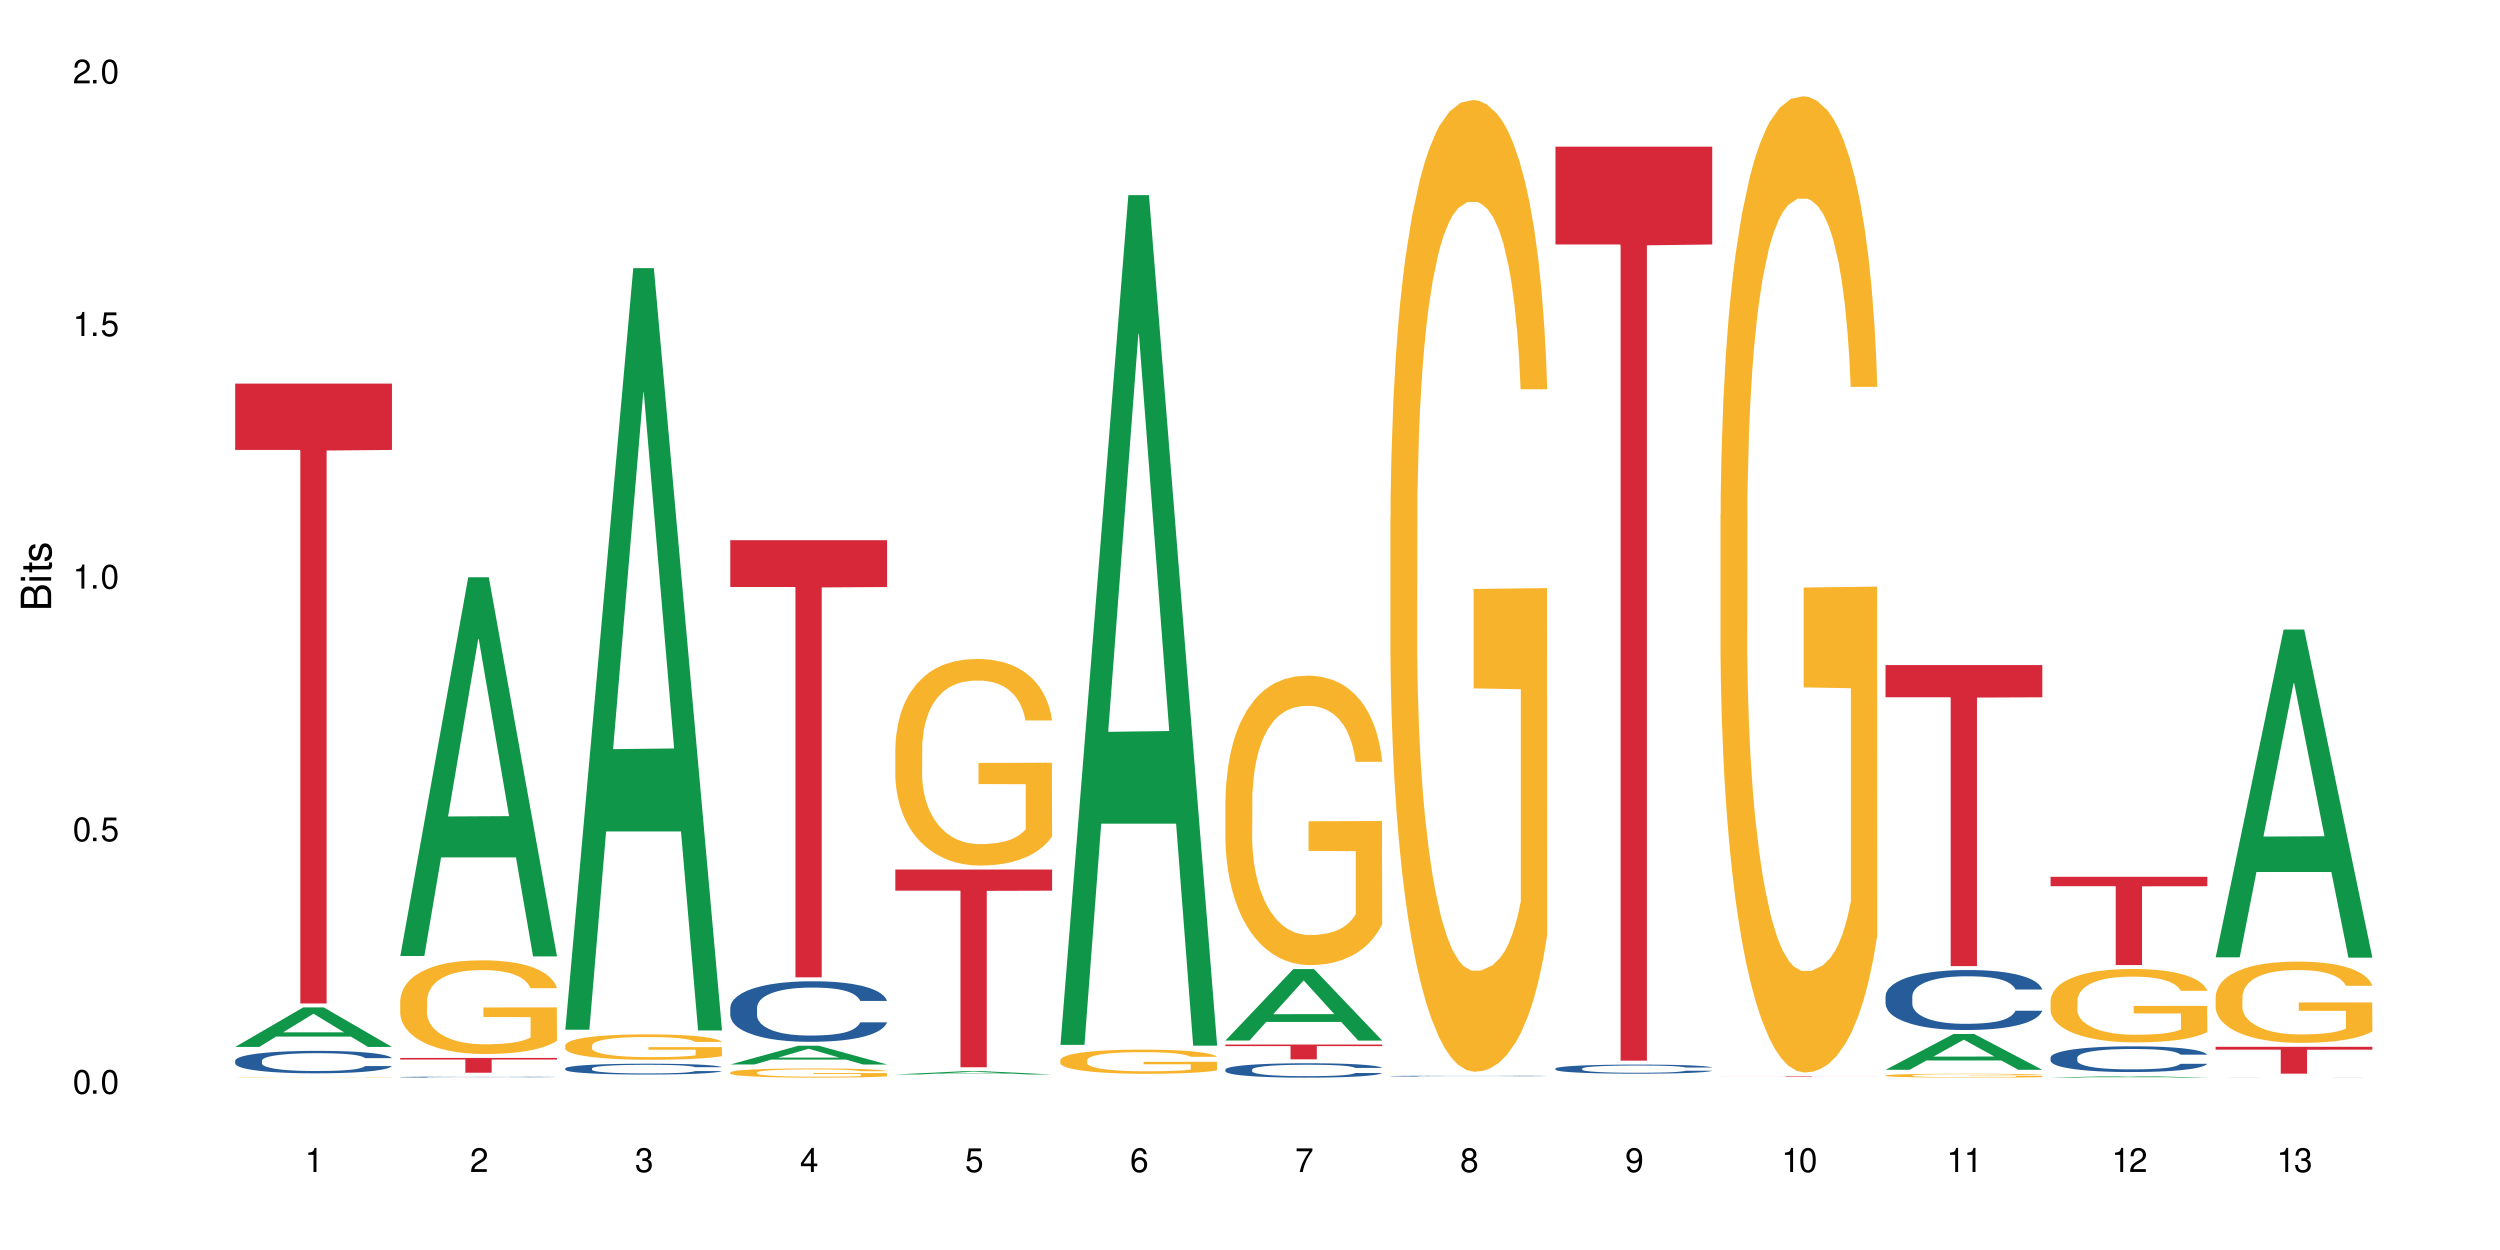 <?xml version="1.0" encoding="UTF-8"?>
<svg xmlns="http://www.w3.org/2000/svg" xmlns:xlink="http://www.w3.org/1999/xlink" width="720" height="360" viewBox="0 0 720 360">
<defs>
<g>
<g id="glyph-0-0">
</g>
<g id="glyph-0-1">
<path d="M 2.641 -6.938 C 2 -6.938 1.422 -6.656 1.078 -6.172 C 0.641 -5.562 0.406 -4.641 0.406 -3.359 C 0.406 -1.016 1.188 0.219 2.641 0.219 C 4.078 0.219 4.859 -1.016 4.859 -3.297 C 4.859 -4.641 4.656 -5.547 4.203 -6.172 C 3.844 -6.656 3.281 -6.938 2.641 -6.938 Z M 2.641 -6.188 C 3.547 -6.188 4 -5.25 4 -3.375 C 4 -1.406 3.562 -0.484 2.625 -0.484 C 1.734 -0.484 1.281 -1.438 1.281 -3.344 C 1.281 -5.25 1.734 -6.188 2.641 -6.188 Z M 2.641 -6.188 "/>
</g>
<g id="glyph-0-2">
<path d="M 1.828 -1 L 0.828 -1 L 0.828 0 L 1.828 0 Z M 1.828 -1 "/>
</g>
<g id="glyph-0-3">
<path d="M 4.562 -6.797 L 1.062 -6.797 L 0.547 -3.094 L 1.328 -3.094 C 1.719 -3.562 2.047 -3.734 2.578 -3.734 C 3.484 -3.734 4.062 -3.109 4.062 -2.094 C 4.062 -1.125 3.484 -0.531 2.578 -0.531 C 1.828 -0.531 1.375 -0.906 1.188 -1.672 L 0.328 -1.672 C 0.453 -1.109 0.547 -0.844 0.75 -0.594 C 1.125 -0.078 1.828 0.219 2.594 0.219 C 3.969 0.219 4.922 -0.781 4.922 -2.219 C 4.922 -3.562 4.031 -4.484 2.719 -4.484 C 2.25 -4.484 1.859 -4.359 1.469 -4.062 L 1.734 -5.969 L 4.562 -5.969 Z M 4.562 -6.797 "/>
</g>
<g id="glyph-0-4">
<path d="M 2.484 -4.938 L 2.484 0 L 3.328 0 L 3.328 -6.938 L 2.766 -6.938 C 2.469 -5.875 2.281 -5.734 0.984 -5.562 L 0.984 -4.938 Z M 2.484 -4.938 "/>
</g>
<g id="glyph-0-5">
<path d="M 4.859 -0.828 L 1.281 -0.828 C 1.359 -1.406 1.672 -1.781 2.5 -2.281 L 3.469 -2.828 C 4.406 -3.344 4.906 -4.062 4.906 -4.906 C 4.906 -5.484 4.672 -6.031 4.266 -6.406 C 3.859 -6.766 3.375 -6.938 2.719 -6.938 C 1.859 -6.938 1.219 -6.625 0.844 -6.031 C 0.609 -5.672 0.5 -5.234 0.484 -4.531 L 1.328 -4.531 C 1.359 -5.016 1.406 -5.281 1.531 -5.516 C 1.75 -5.938 2.188 -6.203 2.703 -6.203 C 3.469 -6.203 4.031 -5.641 4.031 -4.891 C 4.031 -4.344 3.719 -3.859 3.125 -3.516 L 2.234 -3 C 0.812 -2.172 0.406 -1.531 0.328 -0.016 L 4.859 -0.016 Z M 4.859 -0.828 "/>
</g>
<g id="glyph-0-6">
<path d="M 2.125 -3.188 L 2.578 -3.188 C 3.5 -3.188 3.984 -2.766 3.984 -1.922 C 3.984 -1.062 3.469 -0.531 2.594 -0.531 C 1.656 -0.531 1.203 -1 1.156 -2.016 L 0.312 -2.016 C 0.344 -1.453 0.438 -1.094 0.609 -0.781 C 0.953 -0.109 1.625 0.219 2.547 0.219 C 3.953 0.219 4.859 -0.625 4.859 -1.938 C 4.859 -2.828 4.516 -3.297 3.703 -3.594 C 4.344 -3.844 4.656 -4.328 4.656 -5.031 C 4.656 -6.219 3.875 -6.938 2.578 -6.938 C 1.203 -6.938 0.484 -6.172 0.453 -4.703 L 1.297 -4.703 C 1.312 -5.125 1.344 -5.359 1.453 -5.578 C 1.641 -5.969 2.062 -6.203 2.594 -6.203 C 3.344 -6.203 3.797 -5.75 3.797 -5 C 3.797 -4.516 3.609 -4.219 3.25 -4.047 C 3.016 -3.953 2.703 -3.922 2.125 -3.906 Z M 2.125 -3.188 "/>
</g>
<g id="glyph-0-7">
<path d="M 3.141 -1.672 L 3.141 0 L 3.984 0 L 3.984 -1.672 L 4.984 -1.672 L 4.984 -2.438 L 3.984 -2.438 L 3.984 -6.938 L 3.359 -6.938 L 0.266 -2.578 L 0.266 -1.672 Z M 3.141 -2.438 L 1 -2.438 L 3.141 -5.5 Z M 3.141 -2.438 "/>
</g>
<g id="glyph-0-8">
<path d="M 4.781 -5.125 C 4.609 -6.266 3.891 -6.938 2.844 -6.938 C 2.094 -6.938 1.422 -6.578 1.031 -5.953 C 0.594 -5.266 0.406 -4.422 0.406 -3.172 C 0.406 -2 0.578 -1.25 0.984 -0.641 C 1.359 -0.078 1.953 0.219 2.703 0.219 C 3.984 0.219 4.922 -0.75 4.922 -2.094 C 4.922 -3.375 4.062 -4.281 2.844 -4.281 C 2.172 -4.281 1.641 -4.031 1.281 -3.516 C 1.281 -5.234 1.828 -6.188 2.797 -6.188 C 3.391 -6.188 3.797 -5.797 3.938 -5.125 Z M 2.734 -3.531 C 3.547 -3.531 4.062 -2.953 4.062 -2.031 C 4.062 -1.156 3.484 -0.531 2.703 -0.531 C 1.922 -0.531 1.328 -1.188 1.328 -2.078 C 1.328 -2.938 1.906 -3.531 2.734 -3.531 Z M 2.734 -3.531 "/>
</g>
<g id="glyph-0-9">
<path d="M 4.984 -6.797 L 0.438 -6.797 L 0.438 -5.969 L 4.109 -5.969 C 2.5 -3.656 1.828 -2.234 1.328 0 L 2.219 0 C 2.594 -2.172 3.453 -4.047 4.984 -6.094 Z M 4.984 -6.797 "/>
</g>
<g id="glyph-0-10">
<path d="M 3.75 -3.656 C 4.469 -4.094 4.688 -4.438 4.688 -5.078 C 4.688 -6.172 3.844 -6.938 2.641 -6.938 C 1.438 -6.938 0.594 -6.172 0.594 -5.094 C 0.594 -4.438 0.812 -4.094 1.516 -3.656 C 0.734 -3.266 0.359 -2.703 0.359 -1.922 C 0.359 -0.656 1.281 0.219 2.641 0.219 C 3.984 0.219 4.922 -0.656 4.922 -1.922 C 4.922 -2.703 4.531 -3.266 3.75 -3.656 Z M 2.641 -6.188 C 3.359 -6.188 3.812 -5.75 3.812 -5.062 C 3.812 -4.406 3.344 -3.984 2.641 -3.984 C 1.922 -3.984 1.453 -4.406 1.453 -5.078 C 1.453 -5.75 1.922 -6.188 2.641 -6.188 Z M 2.641 -3.266 C 3.484 -3.266 4.062 -2.719 4.062 -1.906 C 4.062 -1.078 3.484 -0.531 2.625 -0.531 C 1.797 -0.531 1.219 -1.094 1.219 -1.906 C 1.219 -2.719 1.781 -3.266 2.641 -3.266 Z M 2.641 -3.266 "/>
</g>
<g id="glyph-0-11">
<path d="M 0.516 -1.578 C 0.672 -0.453 1.406 0.219 2.438 0.219 C 3.188 0.219 3.859 -0.141 4.266 -0.766 C 4.688 -1.453 4.891 -2.297 4.891 -3.547 C 4.891 -4.719 4.703 -5.453 4.312 -6.078 C 3.938 -6.641 3.344 -6.938 2.594 -6.938 C 1.297 -6.938 0.359 -5.969 0.359 -4.625 C 0.359 -3.344 1.234 -2.453 2.453 -2.453 C 3.094 -2.453 3.578 -2.672 4.016 -3.203 C 4 -1.484 3.469 -0.531 2.5 -0.531 C 1.906 -0.531 1.484 -0.906 1.359 -1.578 Z M 2.578 -6.203 C 3.375 -6.203 3.969 -5.531 3.969 -4.641 C 3.969 -3.797 3.391 -3.188 2.547 -3.188 C 1.734 -3.188 1.234 -3.766 1.234 -4.688 C 1.234 -5.562 1.797 -6.203 2.578 -6.203 Z M 2.578 -6.203 "/>
</g>
<g id="glyph-1-0">
</g>
<g id="glyph-1-1">
<path d="M 0 -0.953 L 0 -4.891 C 0 -5.719 -0.234 -6.344 -0.734 -6.797 C -1.188 -7.234 -1.812 -7.469 -2.5 -7.469 C -3.547 -7.469 -4.188 -7 -4.625 -5.875 C -4.984 -6.688 -5.625 -7.094 -6.531 -7.094 C -7.172 -7.094 -7.734 -6.859 -8.141 -6.391 C -8.562 -5.922 -8.75 -5.344 -8.75 -4.5 L -8.75 -0.953 Z M -4.984 -2.062 L -7.766 -2.062 L -7.766 -4.219 C -7.766 -4.844 -7.688 -5.203 -7.453 -5.5 C -7.219 -5.812 -6.859 -5.969 -6.375 -5.969 C -5.891 -5.969 -5.531 -5.812 -5.297 -5.5 C -5.062 -5.203 -4.984 -4.844 -4.984 -4.219 Z M -0.984 -2.062 L -4 -2.062 L -4 -4.781 C -4 -5.766 -3.438 -6.359 -2.484 -6.359 C -1.547 -6.359 -0.984 -5.766 -0.984 -4.781 Z M -0.984 -2.062 "/>
</g>
<g id="glyph-1-2">
<path d="M -6.281 -1.797 L -6.281 -0.797 L 0 -0.797 L 0 -1.797 Z M -8.75 -1.797 L -8.75 -0.797 L -7.484 -0.797 L -7.484 -1.797 Z M -8.75 -1.797 "/>
</g>
<g id="glyph-1-3">
<path d="M -6.281 -3.047 L -6.281 -2.016 L -8.016 -2.016 L -8.016 -1.016 L -6.281 -1.016 L -6.281 -0.172 L -5.469 -0.172 L -5.469 -1.016 L -0.719 -1.016 C -0.078 -1.016 0.281 -1.453 0.281 -2.234 C 0.281 -2.5 0.25 -2.719 0.188 -3.047 L -0.641 -3.047 C -0.609 -2.906 -0.594 -2.766 -0.594 -2.562 C -0.594 -2.141 -0.719 -2.016 -1.156 -2.016 L -5.469 -2.016 L -5.469 -3.047 Z M -6.281 -3.047 "/>
</g>
<g id="glyph-1-4">
<path d="M -4.531 -5.25 C -5.766 -5.25 -6.469 -4.422 -6.469 -2.969 C -6.469 -1.516 -5.719 -0.562 -4.547 -0.562 C -3.562 -0.562 -3.094 -1.062 -2.734 -2.562 L -2.516 -3.484 C -2.344 -4.188 -2.094 -4.469 -1.641 -4.469 C -1.047 -4.469 -0.641 -3.875 -0.641 -3 C -0.641 -2.453 -0.797 -2 -1.062 -1.75 C -1.25 -1.594 -1.422 -1.531 -1.875 -1.469 L -1.875 -0.406 C -0.422 -0.453 0.281 -1.266 0.281 -2.922 C 0.281 -4.5 -0.5 -5.516 -1.719 -5.516 C -2.656 -5.516 -3.172 -4.984 -3.469 -3.734 L -3.703 -2.766 C -3.891 -1.953 -4.156 -1.609 -4.594 -1.609 C -5.188 -1.609 -5.547 -2.125 -5.547 -2.938 C -5.547 -3.75 -5.203 -4.172 -4.531 -4.203 Z M -4.531 -5.25 "/>
</g>
</g>
</defs>
<rect x="-72" y="-36" width="864" height="432" fill="rgb(100%, 100%, 100%)" fill-opacity="1"/>
<path fill-rule="nonzero" fill="rgb(6.275%, 58.824%, 28.235%)" fill-opacity="1" d="M 67.73 301.508 L 67.777 301.496 L 87.316 290.137 L 93.25 290.137 L 112.883 301.52 L 105.984 301.52 L 101.066 298.547 L 79.5 298.547 L 74.676 301.508 L 67.73 301.508 L 81.574 297.32 L 99.086 297.309 L 90.355 291.996 L 90.258 291.988 L 90.164 292.02 L 81.527 297.309 L 81.574 297.32 Z M 67.73 301.508 "/>
<path fill-rule="nonzero" fill="rgb(14.51%, 36.078%, 60%)" fill-opacity="1" d="M 67.73 305.465 L 67.785 305.461 L 67.785 305.316 L 67.953 305.094 L 68.336 304.809 L 68.723 304.613 L 69.715 304.266 L 71.09 303.93 L 72.523 303.672 L 73.566 303.516 L 74.504 303.398 L 76.652 303.18 L 78.027 303.066 L 79.516 302.969 L 81.332 302.867 L 82.652 302.809 L 85.629 302.715 L 87.828 302.672 L 89.535 302.652 L 93.227 302.652 L 95.43 302.68 L 97.027 302.707 L 98.789 302.754 L 100.273 302.809 L 102.863 302.938 L 105.176 303.102 L 106.223 303.199 L 107.875 303.379 L 109.141 303.559 L 110.02 303.711 L 111.012 303.93 L 111.895 304.195 L 112.555 304.496 L 112.883 304.75 L 105.176 304.75 L 104.789 304.516 L 104.348 304.332 L 103.523 304.09 L 102.699 303.918 L 101.543 303.746 L 100.496 303.633 L 99.062 303.523 L 97.797 303.453 L 96.477 303.398 L 95.207 303.363 L 92.785 303.328 L 89.977 303.328 L 88.93 303.34 L 86.785 303.387 L 85.629 303.43 L 83.977 303.512 L 82.82 303.586 L 81.441 303.707 L 80.508 303.805 L 79.352 303.961 L 78.523 304.094 L 77.586 304.289 L 77.035 304.438 L 76.543 304.602 L 76.102 304.797 L 75.77 305.004 L 75.551 305.223 L 75.441 305.438 L 75.441 306.352 L 75.551 306.562 L 75.824 306.812 L 76.543 307.172 L 77.586 307.484 L 78.801 307.734 L 79.957 307.91 L 80.617 307.992 L 81.496 308.09 L 82.875 308.207 L 84.855 308.324 L 86.012 308.371 L 87.773 308.418 L 89.594 308.441 L 92.016 308.441 L 94.164 308.418 L 95.594 308.391 L 97.082 308.344 L 99.117 308.242 L 100.383 308.148 L 101.484 308.035 L 102.312 307.922 L 102.863 307.828 L 103.688 307.645 L 104.348 307.445 L 104.844 307.238 L 105.176 307.035 L 112.883 307.035 L 112.555 307.273 L 112.059 307.504 L 111.562 307.676 L 110.793 307.883 L 109.91 308.066 L 108.645 308.27 L 107.598 308.406 L 106.223 308.555 L 104.957 308.668 L 103.578 308.766 L 101.543 308.887 L 100.219 308.945 L 98.789 308.996 L 97.082 309.047 L 94.934 309.086 L 92.621 309.109 L 90.473 309.117 L 88.16 309.105 L 86.453 309.082 L 84.195 309.027 L 81.387 308.922 L 79.352 308.809 L 77.754 308.695 L 76.375 308.578 L 74.836 308.418 L 72.852 308.16 L 71.641 307.957 L 70.816 307.793 L 69.879 307.562 L 69.219 307.355 L 68.445 307.023 L 67.895 306.605 L 67.73 306.281 Z M 67.73 305.465 "/>
<path fill-rule="nonzero" fill="rgb(96.863%, 70.196%, 16.863%)" fill-opacity="1" d="M 67.73 310.297 L 67.785 310.297 L 68.008 310.293 L 68.559 310.285 L 69.273 310.281 L 70.043 310.277 L 70.539 310.273 L 71.367 310.27 L 72.082 310.27 L 73.898 310.266 L 76.211 310.262 L 77.477 310.258 L 78.91 310.258 L 80.945 310.254 L 84.746 310.254 L 87.996 310.25 L 95.484 310.25 L 98.566 310.254 L 101.707 310.254 L 103.137 310.258 L 104.898 310.258 L 106.551 310.262 L 107.875 310.262 L 109.195 310.266 L 110.297 310.27 L 111.234 310.273 L 112.059 310.277 L 112.555 310.281 L 112.883 310.285 L 105.23 310.285 L 104.789 310.281 L 104.293 310.277 L 103.469 310.273 L 102.641 310.273 L 101.816 310.27 L 100.273 310.266 L 97.301 310.266 L 95.703 310.262 L 87.223 310.262 L 85.684 310.266 L 82.102 310.266 L 81.551 310.27 L 79.902 310.273 L 78.801 310.273 L 78.195 310.277 L 77.422 310.277 L 76.871 310.281 L 76.266 310.285 L 75.938 310.289 L 75.496 310.297 L 75.441 310.312 L 75.605 310.316 L 75.938 310.32 L 76.375 310.324 L 77.035 310.328 L 77.699 310.332 L 78.855 310.336 L 79.844 310.34 L 80.617 310.34 L 82.102 310.344 L 82.707 310.344 L 84.141 310.348 L 88.82 310.348 L 91.023 310.352 L 93.832 310.352 L 97.137 310.348 L 101.598 310.348 L 102.754 310.344 L 105.285 310.344 L 105.285 310.316 L 91.684 310.316 L 91.684 310.305 L 112.828 310.305 L 112.883 310.344 L 111.727 310.348 L 110.297 310.352 L 108.918 310.352 L 107.488 310.355 L 105.449 310.355 L 103.797 310.359 L 83.48 310.359 L 81.719 310.355 L 79.516 310.355 L 78.082 310.352 L 76.598 310.352 L 75.109 310.348 L 73.789 310.348 L 72.906 310.344 L 72.027 310.34 L 71.09 310.34 L 70.207 310.336 L 69.547 310.332 L 68.941 310.328 L 68.5 310.324 L 68.062 310.32 L 67.84 310.316 L 67.73 310.312 Z M 67.73 310.297 "/>
<path fill-rule="nonzero" fill="rgb(83.922%, 15.686%, 22.353%)" fill-opacity="1" d="M 67.73 110.473 L 112.883 110.473 L 112.883 129.582 L 94.066 129.75 L 94.066 289.004 L 86.496 289.004 L 86.496 129.918 L 86.387 129.582 L 67.73 129.582 Z M 67.73 110.473 "/>
<path fill-rule="nonzero" fill="rgb(6.275%, 58.824%, 28.235%)" fill-opacity="1" d="M 115.262 275.332 L 115.309 275.23 L 134.848 166.254 L 140.781 166.254 L 160.414 275.434 L 153.516 275.434 L 148.598 246.934 L 127.031 246.934 L 122.207 275.332 L 115.262 275.332 L 129.105 235.145 L 146.617 235.043 L 137.887 184.09 L 137.789 183.988 L 137.691 184.297 L 129.059 235.043 L 129.105 235.145 Z M 115.262 275.332 "/>
<path fill-rule="nonzero" fill="rgb(14.51%, 36.078%, 60%)" fill-opacity="1" d="M 115.262 310.199 L 115.316 310.199 L 115.316 310.191 L 115.48 310.18 L 115.867 310.168 L 116.254 310.16 L 117.242 310.145 L 118.621 310.129 L 120.051 310.117 L 121.098 310.109 L 122.035 310.105 L 124.184 310.094 L 125.559 310.09 L 127.047 310.086 L 128.863 310.082 L 130.184 310.078 L 133.156 310.074 L 135.359 310.074 L 137.066 310.07 L 140.758 310.07 L 142.961 310.074 L 146.316 310.074 L 147.805 310.078 L 150.395 310.086 L 152.707 310.09 L 153.75 310.098 L 155.402 310.105 L 156.672 310.113 L 157.551 310.117 L 158.543 310.129 L 159.422 310.141 L 160.086 310.152 L 160.414 310.164 L 152.707 310.164 L 152.32 310.156 L 151.879 310.148 L 151.055 310.137 L 150.227 310.129 L 149.07 310.121 L 148.023 310.117 L 146.594 310.109 L 145.328 310.105 L 144.004 310.105 L 142.738 310.102 L 136.461 310.102 L 134.312 310.105 L 133.156 310.105 L 131.504 310.109 L 130.348 310.113 L 128.973 310.117 L 128.035 310.125 L 126.879 310.129 L 126.055 310.137 L 125.117 310.145 L 124.566 310.152 L 124.07 310.16 L 123.633 310.168 L 123.301 310.176 L 123.082 310.188 L 122.969 310.195 L 122.969 310.238 L 123.082 310.246 L 123.355 310.258 L 124.07 310.273 L 125.117 310.289 L 126.328 310.301 L 127.484 310.309 L 128.145 310.312 L 129.027 310.316 L 130.402 310.32 L 132.387 310.324 L 133.543 310.328 L 135.305 310.328 L 137.121 310.332 L 139.547 310.332 L 141.691 310.328 L 144.609 310.328 L 146.648 310.32 L 147.914 310.316 L 149.016 310.312 L 149.844 310.309 L 150.395 310.305 L 151.219 310.297 L 151.879 310.285 L 152.375 310.277 L 152.707 310.27 L 160.414 310.27 L 160.086 310.277 L 159.59 310.289 L 159.094 310.297 L 158.324 310.305 L 157.441 310.312 L 156.176 310.324 L 155.129 310.328 L 153.75 310.336 L 152.484 310.34 L 151.109 310.344 L 149.07 310.352 L 147.75 310.352 L 146.316 310.355 L 144.609 310.359 L 133.984 310.359 L 131.727 310.355 L 128.918 310.352 L 126.879 310.348 L 125.281 310.344 L 123.906 310.336 L 122.363 310.328 L 120.383 310.316 L 119.172 310.309 L 118.344 310.301 L 117.41 310.293 L 116.746 310.281 L 115.977 310.266 L 115.426 310.25 L 115.262 310.234 Z M 115.262 310.199 "/>
<path fill-rule="nonzero" fill="rgb(96.863%, 70.196%, 16.863%)" fill-opacity="1" d="M 115.262 288.125 L 115.316 288.102 L 115.316 287.609 L 115.535 286.5 L 116.086 284.973 L 116.805 283.715 L 117.574 282.73 L 118.07 282.211 L 118.895 281.473 L 119.609 280.93 L 121.43 279.82 L 123.742 278.785 L 125.008 278.344 L 126.438 277.926 L 128.477 277.457 L 129.414 277.285 L 132.277 276.891 L 135.523 276.645 L 139.105 276.57 L 140.758 276.594 L 143.016 276.691 L 146.098 276.965 L 147.859 277.211 L 149.238 277.457 L 150.668 277.777 L 152.43 278.27 L 154.082 278.859 L 155.402 279.453 L 156.727 280.191 L 157.828 280.98 L 158.762 281.844 L 159.59 282.879 L 160.086 283.738 L 160.414 284.602 L 152.762 284.602 L 152.32 283.738 L 151.824 283.074 L 151 282.262 L 150.172 281.672 L 149.348 281.203 L 147.805 280.562 L 146.484 280.168 L 144.832 279.82 L 143.234 279.602 L 141.418 279.453 L 140.316 279.402 L 137.398 279.402 L 134.754 279.574 L 133.211 279.773 L 132.109 279.969 L 130.57 280.34 L 129.633 280.637 L 129.082 280.832 L 127.43 281.598 L 126.328 282.285 L 125.723 282.754 L 124.953 283.492 L 124.402 284.16 L 123.797 285.145 L 123.465 285.883 L 123.023 287.559 L 122.969 291.996 L 123.137 292.934 L 123.465 293.941 L 123.906 294.828 L 124.566 295.766 L 125.227 296.48 L 126.383 297.441 L 127.375 298.082 L 128.145 298.5 L 129.633 299.168 L 130.238 299.387 L 131.672 299.832 L 133.156 300.176 L 134.973 300.473 L 136.352 300.621 L 138.555 300.742 L 141.363 300.742 L 144.668 300.594 L 146.758 300.398 L 148.191 300.203 L 149.125 300.027 L 150.281 299.758 L 151.109 299.512 L 151.879 299.238 L 152.816 298.82 L 152.816 292.934 L 139.215 292.906 L 139.215 290.148 L 160.359 290.121 L 160.414 299.758 L 159.258 300.422 L 157.828 301.062 L 156.449 301.555 L 155.02 301.977 L 152.98 302.445 L 151.328 302.738 L 148.797 303.086 L 146.484 303.305 L 144.059 303.453 L 141.914 303.527 L 139.379 303.551 L 137.121 303.504 L 134.699 303.355 L 132.773 303.16 L 131.012 302.91 L 129.246 302.59 L 127.047 302.074 L 125.613 301.656 L 124.125 301.137 L 122.641 300.523 L 121.316 299.855 L 120.438 299.34 L 119.555 298.746 L 118.621 298.008 L 117.738 297.172 L 117.078 296.406 L 116.473 295.543 L 116.031 294.73 L 115.59 293.621 L 115.371 292.734 L 115.262 291.969 Z M 115.262 288.125 "/>
<path fill-rule="nonzero" fill="rgb(83.922%, 15.686%, 22.353%)" fill-opacity="1" d="M 115.262 304.688 L 160.414 304.688 L 160.414 305.145 L 141.598 305.148 L 141.598 308.938 L 134.023 308.938 L 134.023 305.152 L 133.914 305.145 L 115.262 305.145 Z M 115.262 304.688 "/>
<path fill-rule="nonzero" fill="rgb(6.275%, 58.824%, 28.235%)" fill-opacity="1" d="M 162.793 296.562 L 162.84 296.355 L 182.379 77.23 L 188.312 77.23 L 207.945 296.766 L 201.047 296.766 L 196.125 239.461 L 174.562 239.461 L 169.738 296.562 L 162.793 296.562 L 176.637 215.754 L 194.148 215.551 L 185.418 113.098 L 185.32 112.895 L 185.223 113.512 L 176.59 215.551 L 176.637 215.754 Z M 162.793 296.562 "/>
<path fill-rule="nonzero" fill="rgb(14.51%, 36.078%, 60%)" fill-opacity="1" d="M 162.793 307.703 L 162.848 307.699 L 162.848 307.633 L 163.012 307.523 L 163.398 307.387 L 163.781 307.293 L 164.773 307.125 L 166.148 306.961 L 167.582 306.836 L 168.629 306.762 L 169.562 306.703 L 171.711 306.598 L 173.09 306.543 L 174.574 306.496 L 176.391 306.445 L 177.715 306.418 L 180.688 306.371 L 182.891 306.352 L 184.598 306.344 L 188.285 306.344 L 190.488 306.355 L 192.086 306.371 L 193.848 306.395 L 195.336 306.418 L 197.922 306.48 L 200.234 306.562 L 201.281 306.605 L 202.934 306.695 L 204.199 306.781 L 205.082 306.855 L 206.074 306.961 L 206.953 307.09 L 207.613 307.234 L 207.945 307.355 L 200.234 307.355 L 199.852 307.242 L 199.41 307.156 L 198.582 307.039 L 197.758 306.953 L 196.602 306.871 L 195.555 306.816 L 194.125 306.766 L 192.855 306.73 L 191.535 306.703 L 190.27 306.688 L 187.848 306.668 L 185.039 306.668 L 183.992 306.676 L 181.844 306.699 L 180.688 306.719 L 179.035 306.758 L 177.879 306.797 L 176.504 306.852 L 175.566 306.902 L 174.41 306.977 L 173.586 307.039 L 172.648 307.133 L 172.098 307.207 L 171.602 307.285 L 171.16 307.379 L 170.832 307.48 L 170.609 307.586 L 170.5 307.688 L 170.5 308.129 L 170.609 308.234 L 170.887 308.352 L 171.602 308.527 L 172.648 308.68 L 173.859 308.797 L 175.016 308.883 L 175.676 308.926 L 176.559 308.969 L 177.934 309.027 L 179.918 309.082 L 181.074 309.105 L 182.836 309.129 L 184.652 309.141 L 187.074 309.141 L 189.223 309.129 L 190.656 309.113 L 192.141 309.094 L 194.18 309.043 L 195.445 309 L 196.547 308.945 L 197.371 308.891 L 197.922 308.844 L 198.75 308.754 L 199.41 308.66 L 199.906 308.559 L 200.234 308.461 L 207.945 308.461 L 207.613 308.574 L 207.117 308.688 L 206.625 308.77 L 205.852 308.871 L 204.973 308.957 L 203.703 309.059 L 202.66 309.125 L 201.281 309.195 L 200.016 309.25 L 198.641 309.297 L 196.602 309.355 L 195.281 309.383 L 193.848 309.41 L 192.141 309.434 L 189.992 309.453 L 187.68 309.465 L 185.535 309.465 L 183.219 309.461 L 181.512 309.449 L 179.254 309.422 L 176.449 309.371 L 174.41 309.316 L 172.812 309.262 L 171.438 309.207 L 169.895 309.129 L 167.914 309.004 L 166.699 308.906 L 165.875 308.828 L 164.938 308.715 L 164.277 308.617 L 163.508 308.457 L 162.957 308.254 L 162.793 308.098 Z M 162.793 307.703 "/>
<path fill-rule="nonzero" fill="rgb(96.863%, 70.196%, 16.863%)" fill-opacity="1" d="M 162.793 301.031 L 162.848 301.023 L 162.848 300.891 L 163.066 300.59 L 163.617 300.18 L 164.332 299.836 L 165.105 299.57 L 165.602 299.43 L 166.426 299.23 L 167.141 299.082 L 168.957 298.785 L 171.27 298.504 L 172.539 298.383 L 173.969 298.27 L 176.008 298.145 L 176.941 298.098 L 179.805 297.988 L 183.055 297.922 L 186.633 297.902 L 188.285 297.91 L 190.543 297.938 L 193.629 298.008 L 195.391 298.074 L 196.766 298.145 L 198.199 298.23 L 199.961 298.363 L 201.613 298.523 L 202.934 298.684 L 204.254 298.883 L 205.355 299.098 L 206.293 299.332 L 207.117 299.609 L 207.613 299.844 L 207.945 300.078 L 200.289 300.078 L 199.852 299.844 L 199.355 299.664 L 198.527 299.445 L 197.703 299.285 L 196.875 299.156 L 195.336 298.984 L 194.012 298.875 L 192.363 298.785 L 190.766 298.723 L 188.949 298.684 L 187.848 298.668 L 184.926 298.668 L 182.285 298.715 L 180.742 298.77 L 179.641 298.824 L 178.098 298.922 L 177.164 299.004 L 176.613 299.059 L 174.961 299.262 L 173.859 299.449 L 173.254 299.578 L 172.484 299.777 L 171.934 299.957 L 171.328 300.223 L 170.996 300.426 L 170.555 300.879 L 170.5 302.078 L 170.664 302.332 L 170.996 302.605 L 171.438 302.848 L 172.098 303.102 L 172.758 303.293 L 173.914 303.555 L 174.906 303.727 L 175.676 303.84 L 177.164 304.02 L 177.77 304.082 L 179.199 304.203 L 180.688 304.293 L 182.504 304.375 L 183.883 304.414 L 186.082 304.449 L 188.891 304.449 L 192.195 304.41 L 194.289 304.355 L 195.719 304.301 L 196.656 304.254 L 197.812 304.18 L 198.641 304.113 L 199.41 304.043 L 200.348 303.93 L 200.348 302.332 L 186.746 302.328 L 186.746 301.578 L 207.891 301.574 L 207.945 304.18 L 206.789 304.363 L 205.355 304.535 L 203.98 304.668 L 202.547 304.781 L 200.512 304.91 L 198.859 304.988 L 196.324 305.082 L 194.012 305.141 L 191.59 305.184 L 189.441 305.203 L 186.91 305.211 L 184.652 305.195 L 182.23 305.156 L 180.301 305.102 L 178.539 305.035 L 176.777 304.949 L 174.574 304.809 L 173.145 304.695 L 171.656 304.555 L 170.172 304.387 L 168.848 304.207 L 167.969 304.066 L 167.086 303.906 L 166.148 303.707 L 165.27 303.48 L 164.609 303.273 L 164.004 303.039 L 163.562 302.82 L 163.121 302.52 L 162.902 302.281 L 162.793 302.074 Z M 162.793 301.031 "/>
<path fill-rule="nonzero" fill="rgb(6.275%, 58.824%, 28.235%)" fill-opacity="1" d="M 210.32 306.574 L 210.371 306.566 L 229.906 301.176 L 235.84 301.176 L 255.477 306.578 L 248.578 306.578 L 243.656 305.168 L 222.094 305.168 L 217.27 306.574 L 210.32 306.574 L 224.168 304.586 L 241.68 304.582 L 232.945 302.059 L 232.852 302.055 L 232.754 302.07 L 224.117 304.582 L 224.168 304.586 Z M 210.32 306.574 "/>
<path fill-rule="nonzero" fill="rgb(14.51%, 36.078%, 60%)" fill-opacity="1" d="M 210.32 290.199 L 210.375 290.184 L 210.375 289.801 L 210.543 289.195 L 210.926 288.43 L 211.312 287.906 L 212.305 286.965 L 213.68 286.059 L 215.113 285.355 L 216.16 284.941 L 217.094 284.625 L 219.242 284.035 L 220.617 283.73 L 222.105 283.461 L 223.922 283.191 L 225.246 283.031 L 228.219 282.777 L 230.422 282.664 L 232.129 282.617 L 235.816 282.617 L 238.02 282.68 L 239.617 282.758 L 241.379 282.887 L 242.863 283.031 L 245.453 283.379 L 247.766 283.828 L 248.812 284.082 L 250.465 284.574 L 251.73 285.055 L 252.613 285.469 L 253.602 286.059 L 254.484 286.773 L 255.145 287.586 L 255.477 288.27 L 247.766 288.27 L 247.379 287.633 L 246.941 287.141 L 246.113 286.488 L 245.289 286.023 L 244.133 285.562 L 243.086 285.262 L 241.652 284.957 L 240.387 284.766 L 239.066 284.625 L 237.801 284.527 L 235.375 284.434 L 232.566 284.434 L 231.523 284.465 L 229.375 284.59 L 228.219 284.703 L 226.566 284.926 L 225.41 285.133 L 224.031 285.453 L 223.098 285.723 L 221.941 286.137 L 221.113 286.504 L 220.18 287.027 L 219.629 287.426 L 219.133 287.871 L 218.691 288.398 L 218.359 288.957 L 218.141 289.547 L 218.031 290.117 L 218.031 292.586 L 218.141 293.16 L 218.418 293.828 L 219.133 294.801 L 220.18 295.645 L 221.391 296.316 L 222.547 296.793 L 223.207 297.016 L 224.086 297.27 L 225.465 297.59 L 227.445 297.906 L 228.602 298.035 L 230.367 298.164 L 232.184 298.227 L 234.605 298.227 L 236.754 298.164 L 238.184 298.082 L 239.672 297.957 L 241.707 297.684 L 242.977 297.43 L 244.078 297.129 L 244.902 296.824 L 245.453 296.57 L 246.277 296.074 L 246.941 295.535 L 247.438 294.977 L 247.766 294.434 L 255.477 294.434 L 255.145 295.074 L 254.648 295.695 L 254.152 296.156 L 253.383 296.715 L 252.5 297.207 L 251.234 297.766 L 250.188 298.129 L 248.812 298.527 L 247.547 298.832 L 246.168 299.102 L 244.133 299.422 L 242.809 299.582 L 241.379 299.723 L 239.672 299.852 L 237.523 299.961 L 235.211 300.027 L 233.062 300.043 L 230.75 300.012 L 229.043 299.945 L 226.785 299.805 L 223.977 299.516 L 221.941 299.215 L 220.344 298.91 L 218.965 298.594 L 217.426 298.164 L 215.441 297.461 L 214.23 296.922 L 213.406 296.473 L 212.469 295.852 L 211.809 295.297 L 211.039 294.402 L 210.488 293.273 L 210.32 292.398 Z M 210.32 290.199 "/>
<path fill-rule="nonzero" fill="rgb(96.863%, 70.196%, 16.863%)" fill-opacity="1" d="M 210.32 308.848 L 210.375 308.844 L 210.375 308.797 L 210.598 308.688 L 211.148 308.539 L 211.863 308.414 L 212.633 308.316 L 213.129 308.266 L 213.957 308.195 L 214.672 308.141 L 216.488 308.031 L 218.801 307.93 L 220.066 307.887 L 221.5 307.848 L 223.539 307.801 L 224.473 307.785 L 227.336 307.746 L 230.586 307.719 L 234.164 307.715 L 235.816 307.715 L 238.074 307.727 L 241.156 307.75 L 242.922 307.777 L 244.297 307.801 L 245.73 307.832 L 247.492 307.879 L 249.145 307.938 L 250.465 307.996 L 251.785 308.07 L 252.887 308.145 L 253.824 308.23 L 254.648 308.332 L 255.145 308.418 L 255.477 308.5 L 247.82 308.5 L 247.379 308.418 L 246.887 308.352 L 246.059 308.273 L 245.234 308.215 L 244.406 308.168 L 242.863 308.105 L 241.543 308.066 L 239.891 308.031 L 238.293 308.012 L 236.477 307.996 L 235.375 307.992 L 232.457 307.992 L 229.816 308.008 L 228.273 308.027 L 227.172 308.047 L 225.629 308.082 L 224.695 308.113 L 224.145 308.133 L 222.492 308.207 L 221.391 308.273 L 220.785 308.32 L 220.012 308.395 L 219.461 308.457 L 218.855 308.555 L 218.527 308.629 L 218.086 308.793 L 218.031 309.227 L 218.195 309.32 L 218.527 309.418 L 218.965 309.504 L 219.629 309.598 L 220.289 309.668 L 221.445 309.762 L 222.438 309.824 L 223.207 309.867 L 224.695 309.93 L 225.301 309.953 L 226.73 309.996 L 228.219 310.031 L 230.035 310.059 L 231.41 310.074 L 233.613 310.086 L 236.422 310.086 L 239.727 310.07 L 241.82 310.051 L 243.25 310.031 L 244.188 310.016 L 245.344 309.988 L 246.168 309.965 L 246.941 309.938 L 247.875 309.898 L 247.875 309.32 L 234.273 309.316 L 234.273 309.047 L 255.422 309.043 L 255.477 309.988 L 254.32 310.055 L 252.887 310.117 L 251.512 310.164 L 250.078 310.207 L 248.043 310.254 L 246.391 310.281 L 243.855 310.316 L 241.543 310.336 L 239.121 310.352 L 236.973 310.359 L 234.441 310.359 L 232.184 310.355 L 229.758 310.344 L 227.832 310.324 L 226.07 310.297 L 224.309 310.266 L 222.105 310.215 L 220.672 310.176 L 219.188 310.125 L 217.699 310.062 L 216.379 310 L 215.496 309.949 L 214.617 309.891 L 213.68 309.816 L 212.801 309.734 L 212.137 309.66 L 211.531 309.574 L 211.094 309.496 L 210.652 309.387 L 210.43 309.301 L 210.32 309.227 Z M 210.32 308.848 "/>
<path fill-rule="nonzero" fill="rgb(83.922%, 15.686%, 22.353%)" fill-opacity="1" d="M 210.32 155.586 L 255.477 155.586 L 255.477 169.062 L 236.656 169.18 L 236.656 281.48 L 229.086 281.48 L 229.086 169.297 L 228.977 169.062 L 210.32 169.062 Z M 210.32 155.586 "/>
<path fill-rule="nonzero" fill="rgb(6.275%, 58.824%, 28.235%)" fill-opacity="1" d="M 257.852 309.441 L 257.898 309.441 L 277.438 308.504 L 283.371 308.504 L 303.004 309.445 L 296.105 309.445 L 291.188 309.199 L 269.621 309.199 L 264.797 309.441 L 257.852 309.441 L 271.695 309.098 L 289.207 309.098 L 280.477 308.66 L 280.379 308.656 L 280.285 308.66 L 271.648 309.098 L 271.695 309.098 Z M 257.852 309.441 "/>
<path fill-rule="nonzero" fill="rgb(96.863%, 70.196%, 16.863%)" fill-opacity="1" d="M 257.852 215.266 L 257.906 215.211 L 257.906 214.121 L 258.125 211.676 L 258.676 208.309 L 259.395 205.535 L 260.164 203.363 L 260.66 202.223 L 261.484 200.59 L 262.203 199.395 L 264.02 196.949 L 266.332 194.668 L 267.598 193.691 L 269.031 192.766 L 271.066 191.734 L 272.004 191.355 L 274.867 190.484 L 278.117 189.941 L 281.695 189.777 L 283.348 189.832 L 285.605 190.051 L 288.688 190.648 L 290.449 191.191 L 291.828 191.734 L 293.258 192.441 L 295.02 193.527 L 296.672 194.832 L 297.996 196.137 L 299.316 197.766 L 300.418 199.504 L 301.352 201.406 L 302.18 203.688 L 302.676 205.59 L 303.004 207.492 L 295.352 207.492 L 294.91 205.59 L 294.414 204.125 L 293.59 202.332 L 292.762 201.027 L 291.938 199.992 L 290.395 198.582 L 289.074 197.711 L 287.422 196.949 L 285.824 196.461 L 284.008 196.137 L 282.906 196.027 L 279.988 196.027 L 277.344 196.406 L 275.805 196.844 L 274.703 197.277 L 273.16 198.094 L 272.223 198.742 L 271.672 199.18 L 270.02 200.863 L 268.918 202.387 L 268.312 203.418 L 267.543 205.047 L 266.992 206.516 L 266.387 208.688 L 266.055 210.32 L 265.617 214.016 L 265.562 223.797 L 265.727 225.859 L 266.055 228.09 L 266.496 230.047 L 267.156 232.109 L 267.82 233.688 L 268.977 235.805 L 269.965 237.219 L 270.738 238.141 L 272.223 239.609 L 272.828 240.098 L 274.262 241.078 L 275.746 241.836 L 277.566 242.488 L 278.941 242.816 L 281.145 243.086 L 283.953 243.086 L 287.258 242.762 L 289.348 242.328 L 290.781 241.891 L 291.719 241.512 L 292.875 240.914 L 293.699 240.371 L 294.469 239.773 L 295.406 238.848 L 295.406 225.859 L 281.805 225.805 L 281.805 219.719 L 302.949 219.664 L 303.004 240.914 L 301.848 242.379 L 300.418 243.793 L 299.039 244.879 L 297.609 245.805 L 295.57 246.836 L 293.918 247.488 L 291.387 248.25 L 289.074 248.738 L 286.652 249.066 L 284.504 249.227 L 281.969 249.281 L 279.711 249.172 L 277.289 248.848 L 275.363 248.414 L 273.602 247.867 L 271.84 247.164 L 269.637 246.02 L 268.203 245.098 L 266.719 243.957 L 265.23 242.598 L 263.91 241.129 L 263.027 239.988 L 262.148 238.684 L 261.211 237.055 L 260.328 235.207 L 259.668 233.523 L 259.062 231.621 L 258.621 229.828 L 258.184 227.383 L 257.961 225.426 L 257.852 223.742 Z M 257.852 215.266 "/>
<path fill-rule="nonzero" fill="rgb(83.922%, 15.686%, 22.353%)" fill-opacity="1" d="M 257.852 250.418 L 303.004 250.418 L 303.004 256.512 L 284.188 256.566 L 284.188 307.371 L 276.617 307.371 L 276.617 256.621 L 276.504 256.512 L 257.852 256.512 Z M 257.852 250.418 "/>
<path fill-rule="nonzero" fill="rgb(6.275%, 58.824%, 28.235%)" fill-opacity="1" d="M 305.383 300.93 L 305.43 300.703 L 324.969 56.199 L 330.902 56.199 L 350.535 301.16 L 343.637 301.16 L 338.715 237.219 L 317.152 237.219 L 312.328 300.93 L 305.383 300.93 L 319.227 210.766 L 336.738 210.535 L 328.008 96.223 L 327.91 95.992 L 327.812 96.68 L 319.18 210.535 L 319.227 210.766 Z M 305.383 300.93 "/>
<path fill-rule="nonzero" fill="rgb(96.863%, 70.196%, 16.863%)" fill-opacity="1" d="M 305.383 305.277 L 305.438 305.27 L 305.438 305.145 L 305.656 304.855 L 306.207 304.465 L 306.922 304.141 L 307.695 303.887 L 308.191 303.75 L 309.016 303.562 L 309.73 303.422 L 311.551 303.137 L 313.863 302.867 L 315.129 302.754 L 316.559 302.645 L 318.598 302.527 L 319.535 302.48 L 322.398 302.379 L 325.645 302.316 L 329.227 302.297 L 330.879 302.305 L 333.137 302.328 L 336.219 302.398 L 337.98 302.461 L 339.355 302.527 L 340.789 302.609 L 342.551 302.734 L 344.203 302.887 L 345.523 303.039 L 346.848 303.23 L 347.949 303.434 L 348.883 303.656 L 349.711 303.922 L 350.203 304.145 L 350.535 304.367 L 342.883 304.367 L 342.441 304.145 L 341.945 303.973 L 341.121 303.766 L 340.293 303.613 L 339.469 303.492 L 337.926 303.324 L 336.605 303.223 L 334.953 303.137 L 333.355 303.078 L 331.539 303.039 L 330.438 303.027 L 327.52 303.027 L 324.875 303.07 L 323.332 303.121 L 322.23 303.172 L 320.691 303.27 L 319.754 303.344 L 319.203 303.395 L 317.551 303.594 L 316.449 303.77 L 315.844 303.891 L 315.074 304.082 L 314.523 304.254 L 313.918 304.508 L 313.586 304.699 L 313.145 305.129 L 313.09 306.273 L 313.258 306.516 L 313.586 306.777 L 314.027 307.004 L 314.688 307.246 L 315.348 307.43 L 316.504 307.68 L 317.496 307.844 L 318.266 307.953 L 319.754 308.125 L 320.359 308.18 L 321.793 308.293 L 323.277 308.383 L 325.094 308.461 L 326.473 308.496 L 328.676 308.531 L 331.484 308.531 L 334.785 308.492 L 336.879 308.441 L 338.312 308.391 L 339.246 308.344 L 340.402 308.277 L 341.23 308.211 L 342 308.141 L 342.938 308.035 L 342.938 306.516 L 329.336 306.508 L 329.336 305.797 L 350.48 305.793 L 350.535 308.277 L 349.379 308.445 L 347.949 308.613 L 346.57 308.738 L 345.141 308.848 L 343.102 308.969 L 341.449 309.043 L 338.918 309.133 L 336.605 309.191 L 334.18 309.23 L 332.035 309.246 L 329.5 309.254 L 327.242 309.242 L 324.82 309.203 L 322.895 309.152 L 321.129 309.09 L 319.367 309.008 L 317.164 308.871 L 315.734 308.766 L 314.246 308.633 L 312.762 308.473 L 311.438 308.301 L 310.559 308.168 L 309.676 308.016 L 308.742 307.824 L 307.859 307.609 L 307.199 307.41 L 306.594 307.188 L 306.152 306.98 L 305.711 306.695 L 305.492 306.465 L 305.383 306.27 Z M 305.383 305.277 "/>
<path fill-rule="nonzero" fill="rgb(6.275%, 58.824%, 28.235%)" fill-opacity="1" d="M 352.91 299.672 L 352.961 299.652 L 372.496 279.082 L 378.43 279.082 L 398.066 299.688 L 391.168 299.688 L 386.246 294.309 L 364.684 294.309 L 359.859 299.672 L 352.91 299.672 L 366.758 292.086 L 384.27 292.066 L 375.535 282.449 L 375.441 282.43 L 375.344 282.488 L 366.707 292.066 L 366.758 292.086 Z M 352.91 299.672 "/>
<path fill-rule="nonzero" fill="rgb(14.51%, 36.078%, 60%)" fill-opacity="1" d="M 352.91 308.023 L 352.969 308.02 L 352.969 307.926 L 353.133 307.785 L 353.52 307.602 L 353.902 307.477 L 354.895 307.254 L 356.27 307.039 L 357.703 306.871 L 358.75 306.773 L 359.684 306.699 L 361.832 306.559 L 363.211 306.484 L 364.695 306.422 L 366.512 306.355 L 367.836 306.32 L 370.809 306.258 L 373.012 306.23 L 374.719 306.223 L 378.406 306.223 L 380.609 306.234 L 382.207 306.254 L 383.969 306.285 L 385.457 306.32 L 388.043 306.402 L 390.355 306.508 L 391.402 306.57 L 393.055 306.688 L 394.32 306.801 L 395.203 306.898 L 396.195 307.039 L 397.074 307.207 L 397.734 307.402 L 398.066 307.562 L 390.355 307.562 L 389.973 307.414 L 389.531 307.297 L 388.703 307.141 L 387.879 307.031 L 386.723 306.922 L 385.676 306.848 L 384.246 306.777 L 382.977 306.73 L 381.656 306.699 L 380.391 306.676 L 377.965 306.652 L 375.16 306.652 L 374.113 306.66 L 371.965 306.691 L 370.809 306.715 L 369.156 306.77 L 368 306.82 L 366.625 306.895 L 365.688 306.957 L 364.531 307.059 L 363.703 307.145 L 362.77 307.27 L 362.219 307.363 L 361.723 307.469 L 361.281 307.594 L 360.953 307.727 L 360.73 307.867 L 360.621 308.004 L 360.621 308.59 L 360.73 308.727 L 361.008 308.887 L 361.723 309.117 L 362.77 309.316 L 363.98 309.477 L 365.137 309.59 L 365.797 309.641 L 366.68 309.703 L 368.055 309.777 L 370.039 309.855 L 371.195 309.883 L 372.957 309.914 L 374.773 309.93 L 377.195 309.93 L 379.344 309.914 L 380.773 309.895 L 382.262 309.867 L 384.301 309.801 L 385.566 309.742 L 386.668 309.668 L 387.492 309.598 L 388.043 309.535 L 388.871 309.418 L 389.531 309.289 L 390.027 309.156 L 390.355 309.027 L 398.066 309.027 L 397.734 309.18 L 397.238 309.328 L 396.742 309.438 L 395.973 309.57 L 395.094 309.688 L 393.824 309.82 L 392.781 309.906 L 391.402 310 L 390.137 310.074 L 388.758 310.137 L 386.723 310.215 L 385.402 310.25 L 383.969 310.285 L 382.262 310.316 L 380.113 310.344 L 377.801 310.355 L 375.652 310.359 L 373.34 310.355 L 371.633 310.34 L 369.375 310.305 L 366.566 310.234 L 364.531 310.164 L 362.934 310.094 L 361.559 310.016 L 360.016 309.914 L 358.031 309.75 L 356.82 309.621 L 355.996 309.512 L 355.059 309.367 L 354.398 309.234 L 353.629 309.02 L 353.078 308.754 L 352.91 308.543 Z M 352.91 308.023 "/>
<path fill-rule="nonzero" fill="rgb(96.863%, 70.196%, 16.863%)" fill-opacity="1" d="M 352.91 230.285 L 352.969 230.211 L 352.969 228.688 L 353.188 225.262 L 353.738 220.539 L 354.453 216.656 L 355.227 213.613 L 355.719 212.012 L 356.547 209.73 L 357.262 208.055 L 359.078 204.629 L 361.391 201.43 L 362.66 200.059 L 364.09 198.766 L 366.129 197.316 L 367.062 196.785 L 369.926 195.566 L 373.176 194.805 L 376.754 194.578 L 378.406 194.652 L 380.664 194.957 L 383.75 195.797 L 385.512 196.559 L 386.887 197.316 L 388.32 198.309 L 390.082 199.832 L 391.734 201.656 L 393.055 203.484 L 394.375 205.77 L 395.477 208.207 L 396.414 210.871 L 397.238 214.07 L 397.734 216.734 L 398.066 219.398 L 390.41 219.398 L 389.973 216.734 L 389.477 214.676 L 388.648 212.164 L 387.824 210.336 L 386.996 208.891 L 385.457 206.91 L 384.133 205.691 L 382.48 204.629 L 380.887 203.941 L 379.066 203.484 L 377.965 203.332 L 375.047 203.332 L 372.406 203.867 L 370.863 204.477 L 369.762 205.086 L 368.219 206.227 L 367.285 207.141 L 366.734 207.75 L 365.082 210.109 L 363.98 212.242 L 363.375 213.688 L 362.602 215.973 L 362.055 218.027 L 361.445 221.074 L 361.117 223.355 L 360.676 228.535 L 360.621 242.238 L 360.785 245.133 L 361.117 248.254 L 361.559 250.996 L 362.219 253.887 L 362.879 256.098 L 364.035 259.066 L 365.027 261.047 L 365.797 262.34 L 367.285 264.395 L 367.891 265.082 L 369.32 266.449 L 370.809 267.516 L 372.625 268.43 L 374.004 268.887 L 376.203 269.27 L 379.012 269.27 L 382.316 268.812 L 384.41 268.203 L 385.84 267.594 L 386.777 267.059 L 387.934 266.223 L 388.758 265.461 L 389.531 264.625 L 390.465 263.328 L 390.465 245.133 L 376.867 245.055 L 376.867 236.527 L 398.012 236.453 L 398.066 266.223 L 396.91 268.277 L 395.477 270.258 L 394.102 271.781 L 392.668 273.074 L 390.633 274.52 L 388.98 275.434 L 386.445 276.5 L 384.133 277.188 L 381.711 277.645 L 379.562 277.871 L 377.031 277.949 L 374.773 277.797 L 372.352 277.34 L 370.422 276.73 L 368.66 275.969 L 366.898 274.977 L 364.695 273.379 L 363.266 272.086 L 361.777 270.484 L 360.289 268.582 L 358.969 266.527 L 358.09 264.93 L 357.207 263.102 L 356.27 260.816 L 355.391 258.227 L 354.73 255.867 L 354.125 253.203 L 353.684 250.691 L 353.242 247.266 L 353.023 244.523 L 352.91 242.164 Z M 352.91 230.285 "/>
<path fill-rule="nonzero" fill="rgb(83.922%, 15.686%, 22.353%)" fill-opacity="1" d="M 352.91 300.824 L 398.066 300.824 L 398.066 301.281 L 379.246 301.285 L 379.246 305.086 L 371.676 305.086 L 371.676 301.289 L 371.566 301.281 L 352.91 301.281 Z M 352.91 300.824 "/>
<path fill-rule="nonzero" fill="rgb(14.51%, 36.078%, 60%)" fill-opacity="1" d="M 400.441 309.918 L 400.496 309.918 L 400.496 309.914 L 400.664 309.902 L 401.047 309.891 L 401.434 309.883 L 402.426 309.871 L 403.801 309.855 L 405.234 309.844 L 406.277 309.84 L 407.215 309.832 L 409.363 309.824 L 410.738 309.82 L 412.227 309.816 L 414.043 309.812 L 415.363 309.809 L 418.34 309.805 L 429.738 309.805 L 431.5 309.809 L 432.984 309.809 L 435.574 309.816 L 437.887 309.82 L 438.934 309.824 L 440.586 309.832 L 441.852 309.84 L 442.73 309.848 L 443.723 309.855 L 444.605 309.867 L 445.266 309.879 L 445.598 309.891 L 437.887 309.891 L 437.5 309.879 L 437.062 309.871 L 436.234 309.863 L 435.41 309.855 L 434.254 309.848 L 433.207 309.844 L 431.773 309.84 L 430.508 309.836 L 429.188 309.832 L 419.496 309.832 L 418.34 309.836 L 416.688 309.84 L 415.531 309.84 L 414.152 309.848 L 413.219 309.852 L 412.062 309.855 L 411.234 309.863 L 410.301 309.871 L 409.75 309.875 L 409.254 309.883 L 408.812 309.891 L 408.48 309.898 L 408.262 309.91 L 408.152 309.918 L 408.152 309.957 L 408.262 309.965 L 408.535 309.973 L 409.254 309.988 L 410.301 310.004 L 411.512 310.012 L 412.668 310.02 L 413.328 310.023 L 414.207 310.027 L 415.586 310.031 L 417.566 310.035 L 418.723 310.039 L 420.484 310.039 L 422.305 310.043 L 424.727 310.043 L 426.875 310.039 L 429.793 310.039 L 431.828 310.035 L 433.098 310.031 L 434.195 310.023 L 435.023 310.02 L 435.574 310.016 L 436.398 310.008 L 437.062 310 L 437.555 309.992 L 437.887 309.984 L 445.598 309.984 L 445.266 309.992 L 444.77 310.004 L 444.273 310.012 L 443.504 310.02 L 442.621 310.027 L 441.355 310.035 L 440.309 310.039 L 438.934 310.047 L 437.668 310.051 L 436.289 310.055 L 434.254 310.059 L 432.93 310.062 L 431.5 310.062 L 429.793 310.066 L 427.645 310.066 L 425.332 310.07 L 420.871 310.07 L 419.164 310.066 L 416.906 310.066 L 414.098 310.062 L 412.062 310.055 L 410.465 310.051 L 409.086 310.047 L 407.547 310.039 L 405.562 310.031 L 404.352 310.023 L 403.527 310.016 L 402.59 310.004 L 401.93 309.996 L 401.156 309.984 L 400.605 309.965 L 400.441 309.953 Z M 400.441 309.918 "/>
<path fill-rule="nonzero" fill="rgb(96.863%, 70.196%, 16.863%)" fill-opacity="1" d="M 400.441 148.664 L 400.496 148.41 L 400.496 143.297 L 400.719 131.797 L 401.27 115.949 L 401.984 102.914 L 402.754 92.688 L 403.25 87.32 L 404.078 79.652 L 404.793 74.031 L 406.609 62.527 L 408.922 51.793 L 410.188 47.191 L 411.621 42.848 L 413.656 37.992 L 414.594 36.203 L 417.457 32.113 L 420.707 29.559 L 424.285 28.789 L 425.938 29.047 L 428.195 30.066 L 431.277 32.879 L 433.039 35.438 L 434.418 37.992 L 435.848 41.312 L 437.609 46.426 L 439.262 52.562 L 440.586 58.695 L 441.906 66.363 L 443.008 74.543 L 443.945 83.488 L 444.77 94.223 L 445.266 103.168 L 445.598 112.113 L 437.941 112.113 L 437.5 103.168 L 437.004 96.266 L 436.18 87.832 L 435.355 81.699 L 434.527 76.844 L 432.984 70.195 L 431.664 66.105 L 430.012 62.527 L 428.414 60.227 L 426.598 58.695 L 425.496 58.184 L 422.578 58.184 L 419.934 59.973 L 418.395 62.02 L 417.293 64.062 L 415.75 67.895 L 414.812 70.965 L 414.262 73.008 L 412.613 80.934 L 411.512 88.09 L 410.906 92.945 L 410.133 100.613 L 409.582 107.516 L 408.977 117.738 L 408.648 125.406 L 408.207 142.785 L 408.152 188.793 L 408.316 198.508 L 408.648 208.984 L 409.086 218.188 L 409.75 227.898 L 410.41 235.312 L 411.566 245.281 L 412.555 251.926 L 413.328 256.27 L 414.812 263.172 L 415.422 265.473 L 416.852 270.074 L 418.34 273.652 L 420.156 276.719 L 421.531 278.254 L 423.734 279.531 L 426.543 279.531 L 429.848 277.996 L 431.941 275.953 L 433.371 273.906 L 434.309 272.117 L 435.465 269.305 L 436.289 266.75 L 437.062 263.938 L 437.996 259.594 L 437.996 198.508 L 424.395 198.25 L 424.395 169.625 L 445.539 169.367 L 445.598 269.305 L 444.438 276.207 L 443.008 282.852 L 441.633 287.965 L 440.199 292.309 L 438.16 297.168 L 436.512 300.234 L 433.977 303.812 L 431.664 306.113 L 429.242 307.645 L 427.094 308.414 L 424.562 308.668 L 422.305 308.156 L 419.879 306.625 L 417.953 304.578 L 416.191 302.023 L 414.43 298.699 L 412.227 293.332 L 410.793 288.988 L 409.309 283.621 L 407.82 277.23 L 406.5 270.328 L 405.617 264.961 L 404.738 258.828 L 403.801 251.16 L 402.922 242.469 L 402.258 234.547 L 401.652 225.598 L 401.215 217.164 L 400.773 205.664 L 400.551 196.461 L 400.441 188.539 Z M 400.441 148.664 "/>
<path fill-rule="nonzero" fill="rgb(14.51%, 36.078%, 60%)" fill-opacity="1" d="M 447.973 307.742 L 448.027 307.738 L 448.027 307.684 L 448.191 307.59 L 448.578 307.477 L 448.965 307.398 L 449.953 307.258 L 451.332 307.121 L 452.762 307.016 L 453.809 306.953 L 454.746 306.906 L 456.895 306.816 L 458.27 306.77 L 459.758 306.73 L 461.574 306.688 L 462.895 306.664 L 465.867 306.629 L 468.07 306.609 L 469.777 306.602 L 473.469 306.602 L 475.672 306.613 L 477.266 306.625 L 479.027 306.645 L 480.516 306.664 L 483.105 306.719 L 485.418 306.785 L 486.465 306.824 L 488.113 306.898 L 489.383 306.969 L 490.262 307.031 L 491.254 307.121 L 492.137 307.227 L 492.797 307.352 L 493.125 307.453 L 485.418 307.453 L 485.031 307.355 L 484.59 307.281 L 483.766 307.184 L 482.938 307.117 L 481.781 307.047 L 480.734 307 L 479.305 306.953 L 478.039 306.926 L 476.715 306.906 L 475.449 306.891 L 473.027 306.875 L 470.219 306.875 L 469.172 306.879 L 467.023 306.898 L 465.867 306.918 L 464.215 306.949 L 463.059 306.98 L 461.684 307.027 L 460.746 307.07 L 459.59 307.133 L 458.766 307.188 L 457.828 307.266 L 457.277 307.324 L 456.781 307.395 L 456.344 307.473 L 456.012 307.555 L 455.793 307.645 L 455.68 307.73 L 455.68 308.102 L 455.793 308.188 L 456.066 308.289 L 456.781 308.434 L 457.828 308.562 L 459.039 308.66 L 460.195 308.734 L 460.859 308.766 L 461.738 308.805 L 463.117 308.852 L 465.098 308.902 L 466.254 308.918 L 468.016 308.938 L 469.832 308.949 L 472.258 308.949 L 474.402 308.938 L 475.836 308.926 L 477.32 308.906 L 479.359 308.867 L 480.625 308.828 L 481.727 308.785 L 482.555 308.738 L 483.105 308.699 L 483.93 308.625 L 484.59 308.543 L 485.086 308.461 L 485.418 308.379 L 493.125 308.379 L 492.797 308.477 L 492.301 308.566 L 491.805 308.637 L 491.035 308.723 L 490.152 308.797 L 488.887 308.879 L 487.84 308.934 L 486.465 308.992 L 485.195 309.039 L 483.82 309.082 L 481.781 309.129 L 480.461 309.152 L 479.027 309.172 L 477.32 309.191 L 475.176 309.211 L 472.863 309.219 L 470.715 309.223 L 468.402 309.215 L 466.695 309.207 L 464.438 309.184 L 461.629 309.141 L 459.59 309.098 L 457.996 309.051 L 456.617 309.004 L 455.074 308.938 L 453.094 308.832 L 451.883 308.754 L 451.055 308.684 L 450.121 308.594 L 449.461 308.508 L 448.688 308.375 L 448.137 308.203 L 447.973 308.074 Z M 447.973 307.742 "/>
<path fill-rule="nonzero" fill="rgb(83.922%, 15.686%, 22.353%)" fill-opacity="1" d="M 447.973 42.234 L 493.125 42.234 L 493.125 70.41 L 474.309 70.656 L 474.309 305.469 L 466.734 305.469 L 466.734 70.906 L 466.625 70.41 L 447.973 70.41 Z M 447.973 42.234 "/>
<path fill-rule="nonzero" fill="rgb(96.863%, 70.196%, 16.863%)" fill-opacity="1" d="M 495.504 148.145 L 495.559 147.891 L 495.559 142.754 L 495.777 131.199 L 496.328 115.277 L 497.043 102.18 L 497.816 91.91 L 498.312 86.516 L 499.137 78.812 L 499.852 73.164 L 501.668 61.605 L 503.984 50.82 L 505.25 46.199 L 506.68 41.836 L 508.719 36.957 L 509.652 35.156 L 512.52 31.051 L 515.766 28.48 L 519.348 27.711 L 520.996 27.969 L 523.254 28.996 L 526.34 31.82 L 528.102 34.387 L 529.477 36.957 L 530.91 40.293 L 532.672 45.43 L 534.324 51.594 L 535.645 57.754 L 536.965 65.461 L 538.066 73.676 L 539.004 82.664 L 539.832 93.449 L 540.324 102.438 L 540.656 111.426 L 533.004 111.426 L 532.562 102.438 L 532.066 95.504 L 531.238 87.031 L 530.414 80.867 L 529.59 75.988 L 528.047 69.312 L 526.723 65.203 L 525.074 61.605 L 523.477 59.297 L 521.66 57.754 L 520.559 57.242 L 517.641 57.242 L 514.996 59.039 L 513.453 61.094 L 512.352 63.148 L 510.812 67 L 509.875 70.082 L 509.324 72.137 L 507.672 80.098 L 506.57 87.285 L 505.965 92.164 L 505.195 99.867 L 504.645 106.801 L 504.039 117.074 L 503.707 124.777 L 503.266 142.238 L 503.211 188.461 L 503.375 198.219 L 503.707 208.746 L 504.148 217.992 L 504.809 227.75 L 505.469 235.199 L 506.625 245.211 L 507.617 251.891 L 508.387 256.254 L 509.875 263.188 L 510.48 265.5 L 511.91 270.121 L 513.398 273.715 L 515.215 276.797 L 516.594 278.34 L 518.797 279.621 L 521.602 279.621 L 524.906 278.082 L 527 276.027 L 528.43 273.973 L 529.367 272.176 L 530.523 269.352 L 531.352 266.781 L 532.121 263.957 L 533.059 259.594 L 533.059 198.219 L 519.457 197.961 L 519.457 169.203 L 540.602 168.945 L 540.656 269.352 L 539.5 276.285 L 538.066 282.961 L 536.691 288.098 L 535.258 292.461 L 533.223 297.34 L 531.57 300.422 L 529.039 304.016 L 526.723 306.328 L 524.301 307.867 L 522.152 308.641 L 519.621 308.895 L 517.363 308.383 L 514.941 306.84 L 513.012 304.789 L 511.25 302.219 L 509.488 298.883 L 507.285 293.488 L 505.855 289.125 L 504.367 283.73 L 502.883 277.312 L 501.559 270.379 L 500.68 264.984 L 499.797 258.82 L 498.863 251.117 L 497.98 242.387 L 497.32 234.426 L 496.715 225.438 L 496.273 216.965 L 495.832 205.41 L 495.613 196.164 L 495.504 188.203 Z M 495.504 148.145 "/>
<path fill-rule="nonzero" fill="rgb(83.922%, 15.686%, 22.353%)" fill-opacity="1" d="M 495.504 310.031 L 540.656 310.031 L 540.656 310.047 L 521.836 310.047 L 521.836 310.184 L 514.266 310.184 L 514.266 310.047 L 495.504 310.047 Z M 495.504 310.031 "/>
<path fill-rule="nonzero" fill="rgb(6.275%, 58.824%, 28.235%)" fill-opacity="1" d="M 543.031 308.098 L 543.082 308.086 L 562.617 297.785 L 568.551 297.785 L 588.188 308.105 L 581.289 308.105 L 576.367 305.414 L 554.805 305.414 L 549.98 308.098 L 543.031 308.098 L 556.879 304.297 L 574.391 304.289 L 565.656 299.473 L 565.562 299.461 L 565.465 299.492 L 556.828 304.289 L 556.879 304.297 Z M 543.031 308.098 "/>
<path fill-rule="nonzero" fill="rgb(14.51%, 36.078%, 60%)" fill-opacity="1" d="M 543.031 286.895 L 543.086 286.879 L 543.086 286.5 L 543.254 285.898 L 543.637 285.141 L 544.023 284.621 L 545.016 283.691 L 546.391 282.789 L 547.824 282.094 L 548.871 281.684 L 549.805 281.371 L 551.953 280.785 L 553.328 280.484 L 554.816 280.219 L 556.633 279.949 L 557.957 279.789 L 560.93 279.539 L 563.133 279.426 L 564.84 279.379 L 568.527 279.379 L 570.73 279.445 L 572.328 279.523 L 574.09 279.648 L 575.578 279.789 L 578.164 280.137 L 580.477 280.578 L 581.523 280.832 L 583.176 281.32 L 584.441 281.797 L 585.324 282.207 L 586.312 282.789 L 587.195 283.5 L 587.855 284.305 L 588.188 284.984 L 580.477 284.984 L 580.09 284.352 L 579.652 283.863 L 578.824 283.215 L 578 282.758 L 576.844 282.301 L 575.797 282 L 574.363 281.699 L 573.098 281.512 L 571.777 281.371 L 570.512 281.273 L 568.086 281.18 L 565.277 281.18 L 564.234 281.211 L 562.086 281.336 L 560.93 281.449 L 559.277 281.668 L 558.121 281.875 L 556.742 282.191 L 555.809 282.457 L 554.652 282.867 L 553.824 283.23 L 552.891 283.754 L 552.34 284.148 L 551.844 284.59 L 551.402 285.109 L 551.07 285.664 L 550.852 286.246 L 550.742 286.816 L 550.742 289.262 L 550.852 289.832 L 551.129 290.492 L 551.844 291.457 L 552.891 292.293 L 554.102 292.957 L 555.258 293.43 L 555.918 293.652 L 556.801 293.902 L 558.176 294.219 L 560.156 294.535 L 561.312 294.66 L 563.078 294.789 L 564.895 294.852 L 567.316 294.852 L 569.465 294.789 L 570.895 294.707 L 572.383 294.582 L 574.422 294.312 L 575.688 294.062 L 576.789 293.762 L 577.613 293.461 L 578.164 293.207 L 578.992 292.719 L 579.652 292.184 L 580.148 291.629 L 580.477 291.094 L 588.188 291.094 L 587.855 291.727 L 587.359 292.34 L 586.863 292.797 L 586.094 293.352 L 585.211 293.84 L 583.945 294.395 L 582.898 294.758 L 581.523 295.152 L 580.258 295.449 L 578.879 295.719 L 576.844 296.035 L 575.52 296.191 L 574.09 296.336 L 572.383 296.461 L 570.234 296.57 L 567.922 296.633 L 565.773 296.648 L 563.461 296.617 L 561.754 296.555 L 559.496 296.414 L 556.688 296.129 L 554.652 295.828 L 553.055 295.531 L 551.68 295.215 L 550.137 294.789 L 548.152 294.094 L 546.941 293.555 L 546.117 293.113 L 545.18 292.5 L 544.52 291.945 L 543.75 291.062 L 543.199 289.941 L 543.031 289.074 Z M 543.031 286.895 "/>
<path fill-rule="nonzero" fill="rgb(96.863%, 70.196%, 16.863%)" fill-opacity="1" d="M 543.031 309.723 L 543.086 309.719 L 543.086 309.699 L 543.309 309.652 L 543.859 309.59 L 544.574 309.539 L 545.344 309.496 L 545.84 309.477 L 546.668 309.445 L 547.383 309.422 L 549.199 309.379 L 551.512 309.336 L 552.777 309.316 L 554.211 309.297 L 556.25 309.277 L 557.184 309.273 L 560.047 309.254 L 563.297 309.246 L 566.875 309.242 L 568.527 309.242 L 570.785 309.246 L 573.871 309.258 L 575.633 309.27 L 577.008 309.277 L 578.441 309.293 L 580.203 309.312 L 581.855 309.336 L 584.496 309.391 L 585.598 309.426 L 586.535 309.461 L 587.359 309.504 L 587.855 309.539 L 588.188 309.574 L 580.531 309.574 L 580.09 309.539 L 579.598 309.512 L 578.77 309.477 L 577.945 309.453 L 577.117 309.434 L 575.578 309.406 L 574.254 309.391 L 572.602 309.379 L 571.008 309.367 L 569.188 309.363 L 568.086 309.359 L 565.168 309.359 L 562.527 309.367 L 560.984 309.375 L 559.883 309.383 L 558.34 309.398 L 557.406 309.41 L 556.855 309.418 L 555.203 309.449 L 554.102 309.48 L 553.496 309.5 L 552.723 309.531 L 552.172 309.559 L 551.566 309.598 L 551.238 309.629 L 550.797 309.699 L 550.742 309.883 L 550.906 309.922 L 551.238 309.961 L 551.68 310 L 552.34 310.039 L 553 310.066 L 554.156 310.109 L 555.148 310.133 L 555.918 310.152 L 557.406 310.18 L 558.012 310.188 L 559.441 310.207 L 560.93 310.223 L 562.746 310.234 L 564.121 310.238 L 566.324 310.246 L 569.133 310.246 L 572.438 310.238 L 574.531 310.23 L 575.961 310.223 L 576.898 310.215 L 578.055 310.203 L 578.879 310.195 L 579.652 310.184 L 580.586 310.164 L 580.586 309.922 L 566.984 309.918 L 566.984 309.805 L 588.133 309.805 L 588.188 310.203 L 587.031 310.23 L 585.598 310.258 L 584.223 310.277 L 582.789 310.297 L 580.754 310.316 L 579.102 310.328 L 576.566 310.34 L 574.254 310.352 L 571.832 310.355 L 569.684 310.359 L 564.895 310.359 L 562.473 310.352 L 560.543 310.344 L 558.781 310.336 L 557.02 310.32 L 554.816 310.301 L 553.387 310.281 L 551.898 310.262 L 550.41 310.234 L 549.09 310.207 L 548.207 310.188 L 547.328 310.16 L 546.391 310.133 L 545.512 310.098 L 544.852 310.066 L 544.242 310.027 L 543.805 309.996 L 543.363 309.949 L 543.145 309.914 L 543.031 309.879 Z M 543.031 309.723 "/>
<path fill-rule="nonzero" fill="rgb(83.922%, 15.686%, 22.353%)" fill-opacity="1" d="M 543.031 191.543 L 588.188 191.543 L 588.188 200.82 L 569.367 200.902 L 569.367 278.246 L 561.797 278.246 L 561.797 200.984 L 561.688 200.82 L 543.031 200.82 Z M 543.031 191.543 "/>
<path fill-rule="nonzero" fill="rgb(6.275%, 58.824%, 28.235%)" fill-opacity="1" d="M 590.562 310.359 L 590.609 310.359 L 610.148 309.883 L 616.082 309.883 L 635.715 310.359 L 628.816 310.359 L 623.898 310.234 L 602.332 310.234 L 597.508 310.359 L 590.562 310.359 L 604.406 310.184 L 621.918 310.184 L 613.188 309.961 L 612.996 309.961 L 604.359 310.184 L 604.406 310.184 Z M 590.562 310.359 "/>
<path fill-rule="nonzero" fill="rgb(14.51%, 36.078%, 60%)" fill-opacity="1" d="M 590.562 304.566 L 590.617 304.559 L 590.617 304.395 L 590.781 304.141 L 591.168 303.812 L 591.555 303.59 L 592.547 303.191 L 593.922 302.805 L 595.352 302.508 L 596.398 302.332 L 597.336 302.195 L 599.484 301.945 L 600.859 301.816 L 602.348 301.703 L 604.164 301.586 L 605.484 301.52 L 608.461 301.41 L 610.66 301.363 L 612.367 301.344 L 616.059 301.344 L 618.262 301.371 L 619.859 301.406 L 621.621 301.461 L 623.105 301.52 L 625.695 301.668 L 628.008 301.859 L 629.055 301.965 L 630.707 302.176 L 631.973 302.379 L 632.852 302.555 L 633.844 302.805 L 634.727 303.109 L 635.387 303.457 L 635.715 303.746 L 628.008 303.746 L 627.621 303.477 L 627.18 303.266 L 626.355 302.988 L 625.531 302.793 L 624.371 302.598 L 623.328 302.469 L 621.895 302.34 L 620.629 302.258 L 619.309 302.195 L 618.039 302.156 L 615.617 302.117 L 612.809 302.117 L 611.762 302.129 L 609.617 302.184 L 608.461 302.23 L 606.809 302.324 L 605.652 302.414 L 604.273 302.547 L 603.34 302.664 L 602.18 302.84 L 601.355 302.996 L 600.418 303.219 L 599.867 303.387 L 599.375 303.578 L 598.934 303.801 L 598.602 304.039 L 598.383 304.289 L 598.273 304.531 L 598.273 305.582 L 598.383 305.824 L 598.656 306.109 L 599.375 306.52 L 600.418 306.879 L 601.633 307.164 L 602.789 307.367 L 603.449 307.461 L 604.328 307.57 L 605.707 307.707 L 607.688 307.84 L 608.844 307.895 L 610.605 307.949 L 612.422 307.977 L 614.848 307.977 L 616.996 307.949 L 618.426 307.914 L 619.914 307.859 L 621.949 307.746 L 623.215 307.637 L 624.316 307.508 L 625.145 307.379 L 625.695 307.273 L 626.52 307.062 L 627.18 306.832 L 627.676 306.594 L 628.008 306.367 L 635.715 306.367 L 635.387 306.637 L 634.891 306.898 L 634.395 307.098 L 633.625 307.332 L 632.742 307.543 L 631.477 307.781 L 630.43 307.934 L 629.055 308.105 L 627.785 308.234 L 626.41 308.348 L 624.371 308.484 L 623.051 308.551 L 621.621 308.613 L 619.914 308.668 L 617.766 308.715 L 615.453 308.742 L 613.305 308.746 L 610.992 308.734 L 609.285 308.707 L 607.027 308.645 L 604.219 308.523 L 602.18 308.395 L 600.586 308.266 L 599.207 308.133 L 597.668 307.949 L 595.684 307.652 L 594.473 307.422 L 593.645 307.23 L 592.711 306.969 L 592.051 306.73 L 591.277 306.352 L 590.727 305.871 L 590.562 305.5 Z M 590.562 304.566 "/>
<path fill-rule="nonzero" fill="rgb(96.863%, 70.196%, 16.863%)" fill-opacity="1" d="M 590.562 288.121 L 590.617 288.102 L 590.617 287.715 L 590.84 286.848 L 591.391 285.652 L 592.105 284.668 L 592.875 283.895 L 593.371 283.488 L 594.195 282.91 L 594.914 282.484 L 596.73 281.617 L 599.043 280.805 L 600.309 280.457 L 601.742 280.129 L 603.777 279.762 L 604.715 279.625 L 607.578 279.316 L 610.828 279.125 L 614.406 279.066 L 616.059 279.086 L 618.316 279.164 L 621.398 279.375 L 623.16 279.57 L 624.539 279.762 L 625.969 280.012 L 627.73 280.398 L 629.383 280.863 L 630.707 281.324 L 632.027 281.906 L 633.129 282.523 L 634.066 283.199 L 634.891 284.008 L 635.387 284.684 L 635.715 285.359 L 628.062 285.359 L 627.621 284.684 L 627.125 284.164 L 626.301 283.527 L 625.473 283.062 L 624.648 282.695 L 623.105 282.195 L 621.785 281.887 L 620.133 281.617 L 618.535 281.441 L 616.719 281.324 L 615.617 281.289 L 612.699 281.289 L 610.055 281.422 L 608.516 281.578 L 607.414 281.73 L 605.871 282.02 L 604.934 282.254 L 604.383 282.406 L 602.73 283.004 L 601.633 283.547 L 601.023 283.914 L 600.254 284.492 L 599.703 285.012 L 599.098 285.785 L 598.766 286.363 L 598.328 287.68 L 598.273 291.152 L 598.438 291.887 L 598.766 292.68 L 599.207 293.375 L 599.867 294.109 L 600.531 294.668 L 601.688 295.422 L 602.676 295.922 L 603.449 296.25 L 604.934 296.773 L 605.539 296.945 L 606.973 297.293 L 608.461 297.562 L 610.277 297.797 L 611.652 297.91 L 613.855 298.008 L 616.664 298.008 L 619.969 297.891 L 622.059 297.738 L 623.492 297.582 L 624.43 297.449 L 625.586 297.234 L 626.41 297.043 L 627.18 296.832 L 628.117 296.5 L 628.117 291.887 L 614.516 291.867 L 614.516 289.707 L 635.66 289.688 L 635.715 297.234 L 634.559 297.758 L 633.129 298.258 L 631.75 298.645 L 630.32 298.973 L 628.281 299.34 L 626.629 299.57 L 624.098 299.844 L 621.785 300.016 L 619.363 300.133 L 617.215 300.191 L 614.68 300.211 L 612.422 300.172 L 610 300.055 L 608.074 299.898 L 606.312 299.707 L 604.551 299.457 L 602.348 299.051 L 600.914 298.723 L 599.43 298.316 L 597.941 297.836 L 596.621 297.312 L 595.738 296.906 L 594.859 296.445 L 593.922 295.863 L 593.039 295.207 L 592.379 294.609 L 591.773 293.934 L 591.332 293.297 L 590.895 292.43 L 590.672 291.734 L 590.562 291.133 Z M 590.562 288.121 "/>
<path fill-rule="nonzero" fill="rgb(83.922%, 15.686%, 22.353%)" fill-opacity="1" d="M 590.562 252.516 L 635.715 252.516 L 635.715 255.234 L 616.898 255.258 L 616.898 277.934 L 609.328 277.934 L 609.328 255.281 L 609.219 255.234 L 590.562 255.234 Z M 590.562 252.516 "/>
<path fill-rule="nonzero" fill="rgb(6.275%, 58.824%, 28.235%)" fill-opacity="1" d="M 638.094 275.711 L 638.141 275.621 L 657.68 181.305 L 663.613 181.305 L 683.246 275.801 L 676.348 275.801 L 671.426 251.133 L 649.863 251.133 L 645.039 275.711 L 638.094 275.711 L 651.938 240.93 L 669.449 240.84 L 660.719 196.742 L 660.621 196.652 L 660.523 196.918 L 651.891 240.84 L 651.938 240.93 Z M 638.094 275.711 "/>
<path fill-rule="nonzero" fill="rgb(14.51%, 36.078%, 60%)" fill-opacity="1" d="M 638.094 310.348 L 639.086 310.348 L 640.074 310.344 L 647.012 310.344 L 648.391 310.34 L 675.539 310.34 L 676.582 310.344 L 682.254 310.344 L 682.918 310.348 L 683.246 310.348 L 675.152 310.348 L 674.711 310.344 L 647.949 310.344 L 647.398 310.348 L 645.801 310.348 L 645.801 310.352 L 645.914 310.352 L 646.188 310.355 L 650.316 310.355 L 650.977 310.359 L 671.848 310.359 L 672.676 310.355 L 683.246 310.355 L 681.152 310.355 L 680.273 310.359 L 642.004 310.359 L 641.176 310.355 L 638.809 310.355 L 638.258 310.352 L 638.094 310.352 Z M 638.094 310.348 "/>
<path fill-rule="nonzero" fill="rgb(96.863%, 70.196%, 16.863%)" fill-opacity="1" d="M 638.094 286.961 L 638.148 286.941 L 638.148 286.512 L 638.367 285.551 L 638.918 284.227 L 639.637 283.137 L 640.406 282.281 L 640.902 281.832 L 641.727 281.191 L 642.441 280.719 L 644.262 279.758 L 646.574 278.859 L 647.84 278.473 L 649.27 278.109 L 651.309 277.703 L 652.246 277.555 L 655.109 277.215 L 658.355 277 L 661.938 276.934 L 663.59 276.957 L 665.848 277.043 L 668.93 277.277 L 670.691 277.492 L 672.066 277.703 L 673.5 277.984 L 675.262 278.41 L 676.914 278.922 L 678.234 279.438 L 679.559 280.078 L 680.66 280.762 L 681.594 281.512 L 682.422 282.41 L 682.918 283.156 L 683.246 283.906 L 675.594 283.906 L 675.152 283.156 L 674.656 282.578 L 673.832 281.875 L 673.004 281.359 L 672.18 280.953 L 670.637 280.398 L 669.316 280.055 L 667.664 279.758 L 666.066 279.566 L 664.25 279.438 L 663.148 279.395 L 660.23 279.395 L 657.586 279.543 L 656.043 279.715 L 654.941 279.887 L 653.402 280.207 L 652.465 280.461 L 651.914 280.633 L 650.262 281.297 L 649.16 281.895 L 648.555 282.301 L 647.785 282.941 L 647.234 283.52 L 646.629 284.375 L 646.297 285.016 L 645.855 286.469 L 645.801 290.32 L 645.969 291.133 L 646.297 292.008 L 646.738 292.777 L 647.398 293.59 L 648.059 294.211 L 649.215 295.043 L 650.207 295.602 L 650.977 295.965 L 652.465 296.539 L 653.07 296.734 L 654.504 297.117 L 655.988 297.418 L 657.805 297.672 L 659.184 297.801 L 661.387 297.91 L 664.195 297.91 L 667.496 297.781 L 669.59 297.609 L 671.023 297.438 L 671.957 297.289 L 673.113 297.055 L 673.941 296.84 L 674.711 296.605 L 675.648 296.242 L 675.648 291.133 L 662.047 291.109 L 662.047 288.715 L 683.191 288.695 L 683.246 297.055 L 682.09 297.633 L 680.66 298.188 L 679.281 298.613 L 677.852 298.977 L 675.812 299.383 L 674.16 299.641 L 671.629 299.941 L 669.316 300.133 L 666.891 300.262 L 664.746 300.324 L 662.211 300.348 L 659.953 300.305 L 657.531 300.176 L 655.605 300.004 L 653.84 299.789 L 652.078 299.512 L 649.879 299.062 L 648.445 298.699 L 646.957 298.25 L 645.473 297.715 L 644.148 297.141 L 643.27 296.691 L 642.387 296.176 L 641.453 295.535 L 640.57 294.809 L 639.91 294.145 L 639.305 293.398 L 638.863 292.691 L 638.422 291.73 L 638.203 290.961 L 638.094 290.297 Z M 638.094 286.961 "/>
<path fill-rule="nonzero" fill="rgb(83.922%, 15.686%, 22.353%)" fill-opacity="1" d="M 638.094 301.48 L 683.246 301.48 L 683.246 302.309 L 664.43 302.316 L 664.43 309.207 L 656.855 309.207 L 656.855 302.324 L 656.746 302.309 L 638.094 302.309 Z M 638.094 301.48 "/>
<g fill="rgb(0%, 0%, 0%)" fill-opacity="1">
<use xlink:href="#glyph-0-1" x="20.965" y="314.993"/>
<use xlink:href="#glyph-0-2" x="25.965" y="314.993"/>
<use xlink:href="#glyph-0-1" x="28.965" y="314.993"/>
</g>
<g fill="rgb(0%, 0%, 0%)" fill-opacity="1">
<use xlink:href="#glyph-0-1" x="20.965" y="242.251"/>
<use xlink:href="#glyph-0-2" x="25.965" y="242.251"/>
<use xlink:href="#glyph-0-3" x="28.965" y="242.251"/>
</g>
<g fill="rgb(0%, 0%, 0%)" fill-opacity="1">
<use xlink:href="#glyph-0-4" x="20.965" y="169.509"/>
<use xlink:href="#glyph-0-2" x="25.965" y="169.509"/>
<use xlink:href="#glyph-0-1" x="28.965" y="169.509"/>
</g>
<g fill="rgb(0%, 0%, 0%)" fill-opacity="1">
<use xlink:href="#glyph-0-4" x="20.965" y="96.767"/>
<use xlink:href="#glyph-0-2" x="25.965" y="96.767"/>
<use xlink:href="#glyph-0-3" x="28.965" y="96.767"/>
</g>
<g fill="rgb(0%, 0%, 0%)" fill-opacity="1">
<use xlink:href="#glyph-0-5" x="20.965" y="24.024"/>
<use xlink:href="#glyph-0-2" x="25.965" y="24.024"/>
<use xlink:href="#glyph-0-1" x="28.965" y="24.024"/>
</g>
<g fill="rgb(0%, 0%, 0%)" fill-opacity="1">
<use xlink:href="#glyph-0-4" x="87.809" y="337.532"/>
</g>
<g fill="rgb(0%, 0%, 0%)" fill-opacity="1">
<use xlink:href="#glyph-0-5" x="135.34" y="337.532"/>
</g>
<g fill="rgb(0%, 0%, 0%)" fill-opacity="1">
<use xlink:href="#glyph-0-6" x="182.867" y="337.532"/>
</g>
<g fill="rgb(0%, 0%, 0%)" fill-opacity="1">
<use xlink:href="#glyph-0-7" x="230.398" y="337.532"/>
</g>
<g fill="rgb(0%, 0%, 0%)" fill-opacity="1">
<use xlink:href="#glyph-0-3" x="277.93" y="337.532"/>
</g>
<g fill="rgb(0%, 0%, 0%)" fill-opacity="1">
<use xlink:href="#glyph-0-8" x="325.457" y="337.532"/>
</g>
<g fill="rgb(0%, 0%, 0%)" fill-opacity="1">
<use xlink:href="#glyph-0-9" x="372.988" y="337.532"/>
</g>
<g fill="rgb(0%, 0%, 0%)" fill-opacity="1">
<use xlink:href="#glyph-0-10" x="420.52" y="337.532"/>
</g>
<g fill="rgb(0%, 0%, 0%)" fill-opacity="1">
<use xlink:href="#glyph-0-11" x="468.051" y="337.532"/>
</g>
<g fill="rgb(0%, 0%, 0%)" fill-opacity="1">
<use xlink:href="#glyph-0-4" x="513.078" y="337.532"/>
<use xlink:href="#glyph-0-1" x="518.078" y="337.532"/>
</g>
<g fill="rgb(0%, 0%, 0%)" fill-opacity="1">
<use xlink:href="#glyph-0-4" x="560.609" y="337.532"/>
<use xlink:href="#glyph-0-4" x="565.609" y="337.532"/>
</g>
<g fill="rgb(0%, 0%, 0%)" fill-opacity="1">
<use xlink:href="#glyph-0-4" x="608.141" y="337.532"/>
<use xlink:href="#glyph-0-5" x="613.141" y="337.532"/>
</g>
<g fill="rgb(0%, 0%, 0%)" fill-opacity="1">
<use xlink:href="#glyph-0-4" x="655.668" y="337.532"/>
<use xlink:href="#glyph-0-6" x="660.668" y="337.532"/>
</g>
<g fill="rgb(0%, 0%, 0%)" fill-opacity="1">
<use xlink:href="#glyph-1-1" x="14.725" y="176.012"/>
<use xlink:href="#glyph-1-2" x="14.725" y="168.012"/>
<use xlink:href="#glyph-1-3" x="14.725" y="165.012"/>
<use xlink:href="#glyph-1-4" x="14.725" y="162.012"/>
</g>
</svg>
